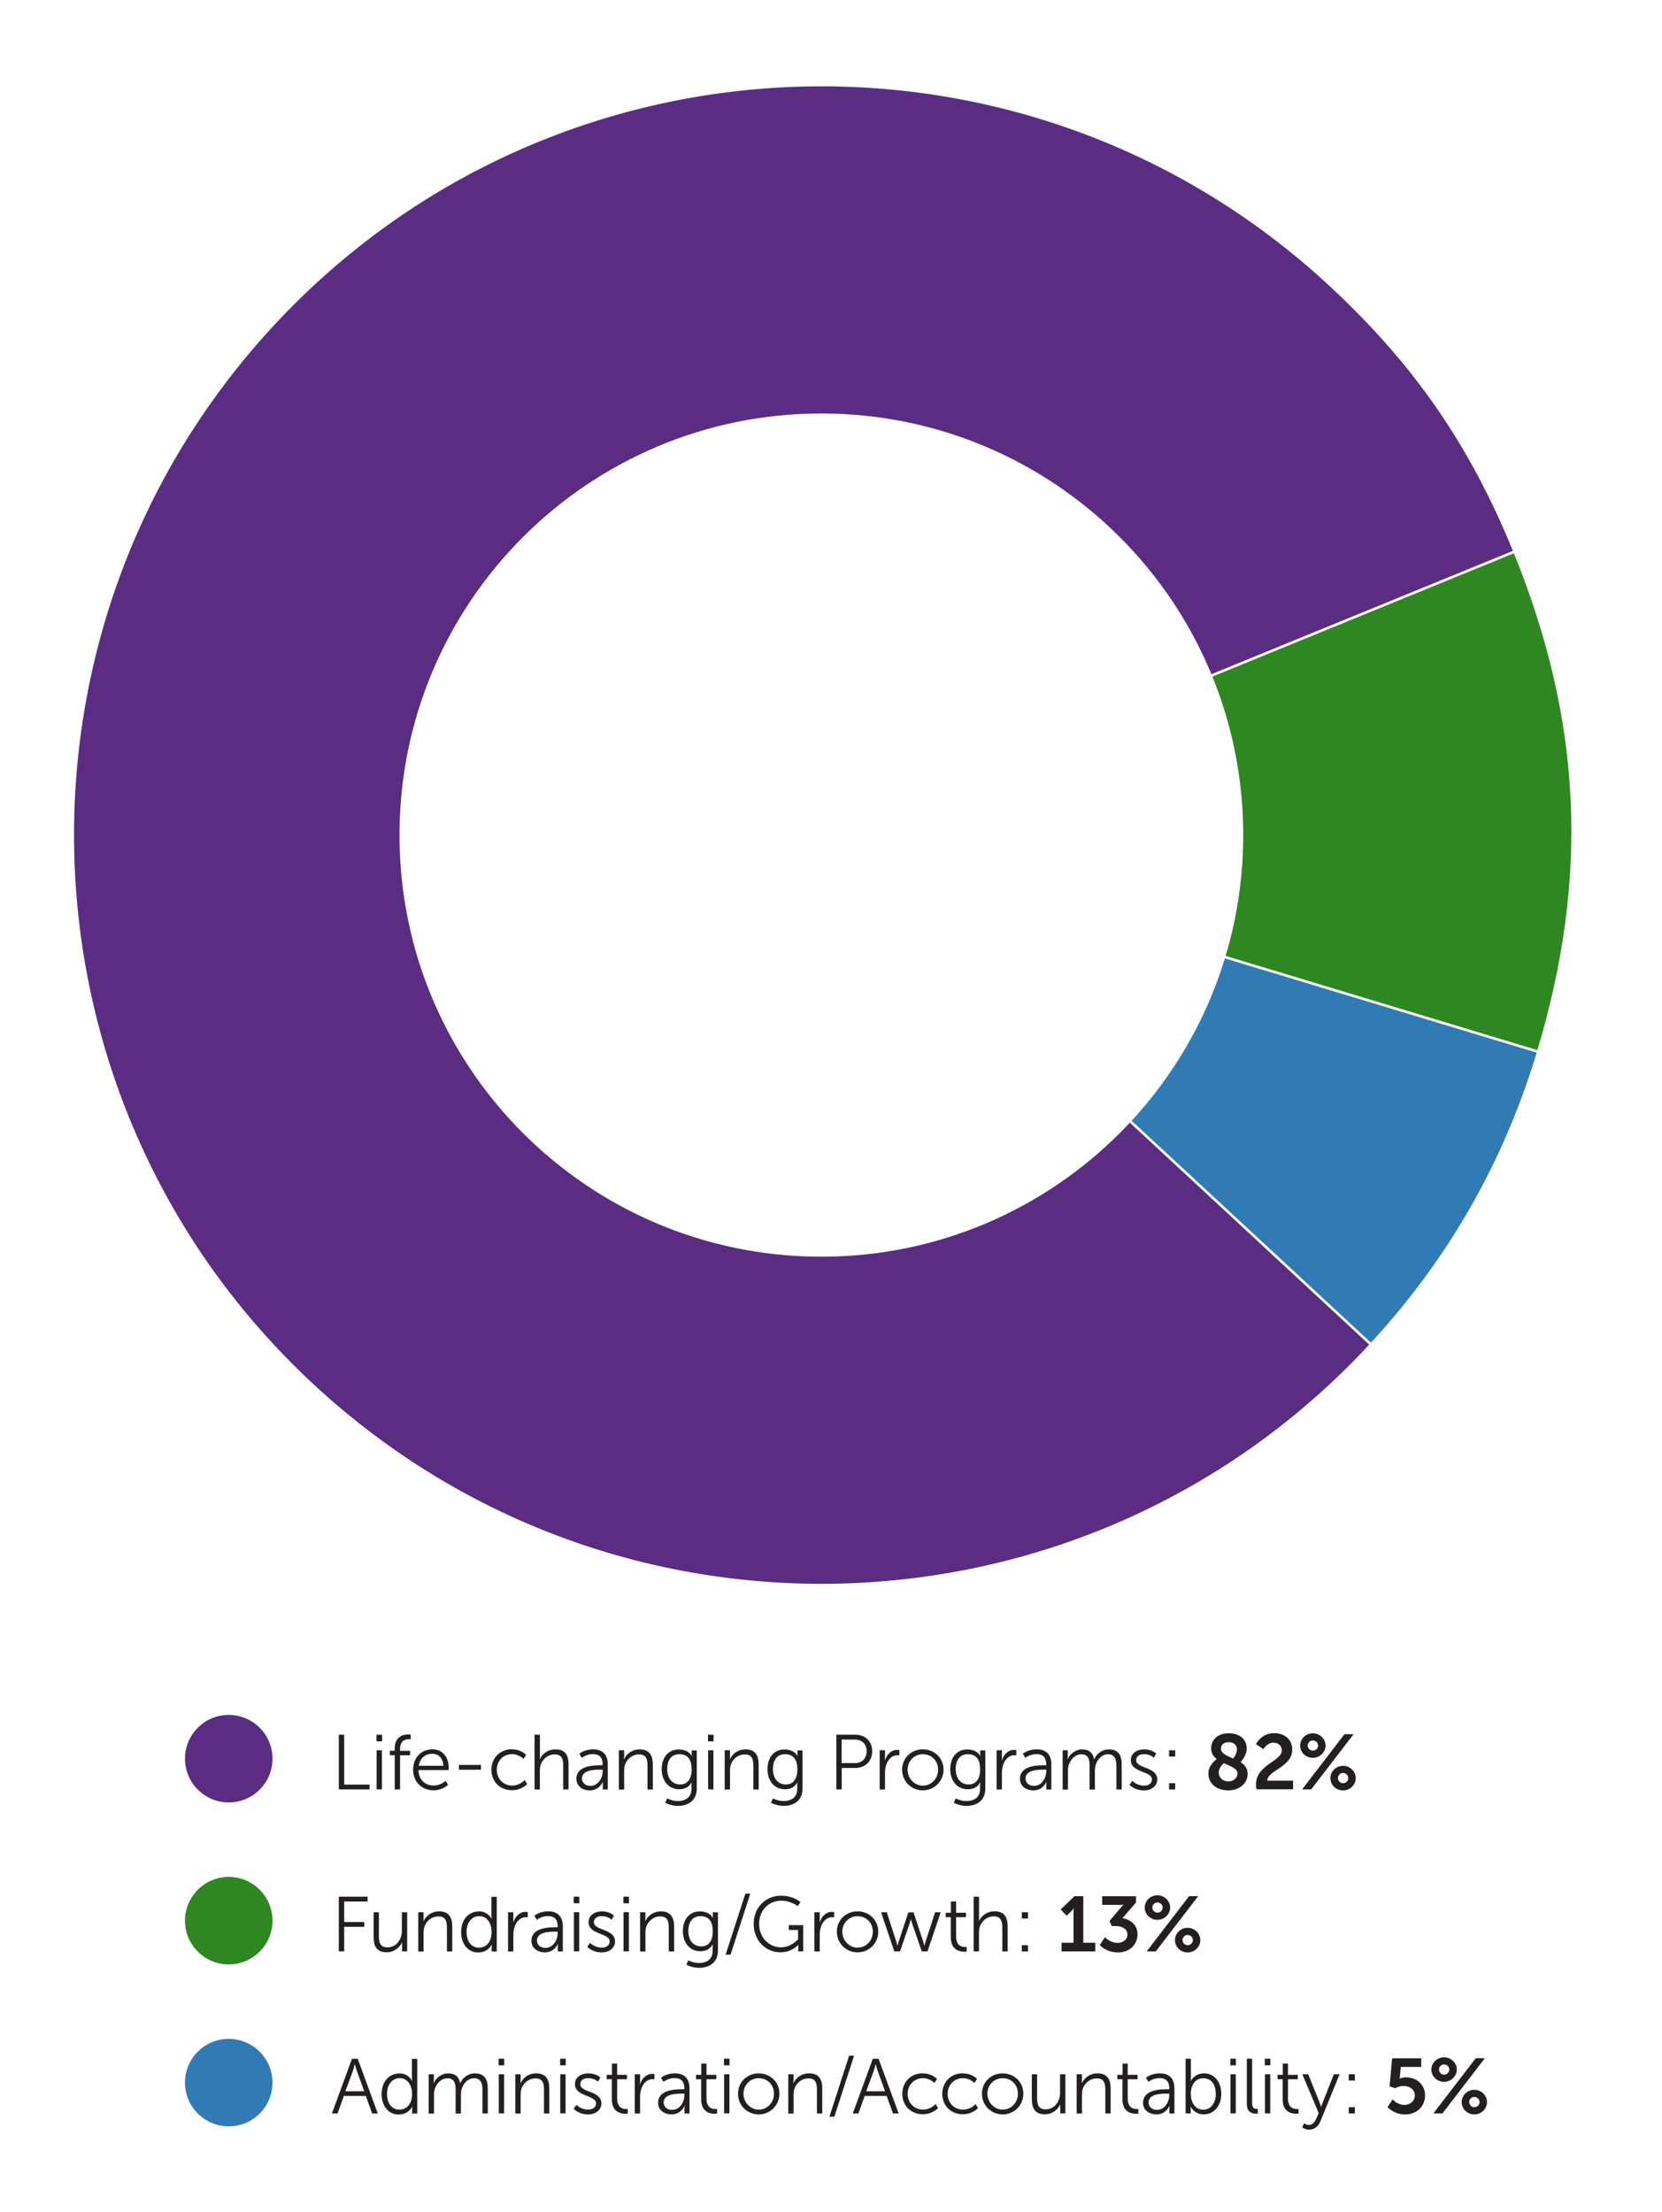 <?xml version="1.0" encoding="UTF-8"?>
<svg id="Layer_2" data-name="Layer 2" xmlns="http://www.w3.org/2000/svg" xmlns:xlink="http://www.w3.org/1999/xlink" viewBox="0 0 334.6 445.32">
  <defs>
    <style>
      .cls-1, .cls-2 {
        fill: none;
      }

      .cls-3 {
        fill: #231f20;
      }

      .cls-4 {
        fill: #5a2c82;
      }

      .cls-2 {
        stroke: #fff;
        stroke-miterlimit: 10;
        stroke-width: .5px;
      }

      .cls-5 {
        fill: #fff;
      }

      .cls-6 {
        fill: #317bb4;
      }

      .cls-7 {
        fill: #2f8722;
      }

      .cls-8 {
        clip-path: url(#clippath);
      }
    </style>
    <clipPath id="clippath">
      <rect class="cls-1" x="14.13" y="16.6" width="309.56" height="303"/>
    </clipPath>
  </defs>
  <g id="Layer_2-2" data-name="Layer 2">
    <rect class="cls-5" width="334.6" height="445.32"/>
    <path class="cls-6" d="M46.05,428.05c4.87,0,8.81-3.95,8.81-8.81s-3.95-8.81-8.81-8.81-8.81,3.95-8.81,8.81,3.95,8.81,8.81,8.81"/>
    <path class="cls-4" d="M46.05,362.84c4.87,0,8.81-3.95,8.81-8.81s-3.95-8.81-8.81-8.81-8.81,3.95-8.81,8.81,3.95,8.81,8.81,8.81"/>
    <path class="cls-7" d="M46.05,395.45c4.87,0,8.81-3.95,8.81-8.81s-3.95-8.81-8.81-8.81-8.81,3.95-8.81,8.81,3.95,8.81,8.81,8.81"/>
    <path class="cls-3" d="M73.65,421.93h-4.43l-1.26,3.52h-1.14l4.04-11.01h1.16l4.04,11.01h-1.14s-1.27-3.52-1.27-3.52ZM71.42,415.57s-.23.91-.42,1.42l-1.47,3.99h3.79l-1.44-3.99c-.19-.52-.42-1.42-.42-1.42h-.03Z"/>
    <path class="cls-3" d="M80.36,417.38c1.91,0,2.57,1.49,2.57,1.49h.03s-.03-.27-.03-.59v-3.83h1.07v11.01h-1.03v-.82c0-.34.03-.56.03-.56h-.03s-.65,1.58-2.71,1.58-3.43-1.69-3.43-4.13,1.47-4.12,3.54-4.12h0v-.02ZM80.41,424.68c1.31,0,2.55-.95,2.55-3.18,0-1.6-.82-3.16-2.5-3.16-1.4,0-2.54,1.18-2.54,3.16s1.01,3.18,2.48,3.18h0Z"/>
    <path class="cls-3" d="M86.29,417.56h1.05v1.18c0,.34-.03.63-.03.63h.03c.37-1.07,1.62-1.99,2.85-1.99,1.45,0,2.21.67,2.45,1.98h.03c.42-1.07,1.57-1.98,2.91-1.98,1.91,0,2.62,1.12,2.62,3.06v5.01h-1.07v-4.74c0-1.28-.27-2.35-1.71-2.35-1.2,0-2.19,1.07-2.48,2.23-.11.34-.14.72-.14,1.14v3.73h-1.07v-4.74c0-1.19-.17-2.35-1.66-2.35-1.28,0-2.26,1.12-2.59,2.32-.08.33-.11.69-.11,1.05v3.73h-1.07v-7.87l-.02-.02h.02Z"/>
    <path class="cls-3" d="M100.39,414.43h1.12v1.33h-1.12v-1.33ZM100.42,417.56h1.07v7.87h-1.07v-7.87Z"/>
    <path class="cls-3" d="M103.76,417.56h1.05v1.18c0,.34-.03.63-.03.63h.03c.28-.72,1.28-1.99,3.15-1.99s2.63,1.12,2.63,3.06v5.01h-1.07v-4.73c0-1.24-.19-2.33-1.71-2.33-1.35,0-2.5.93-2.87,2.23-.09.33-.12.69-.12,1.07v3.77h-1.07v-7.87h0v-.02Z"/>
    <path class="cls-3" d="M112.77,414.43h1.12v1.33h-1.12v-1.33ZM112.79,417.56h1.07v7.87h-1.07v-7.87Z"/>
    <path class="cls-3" d="M116.07,423.72s.88.96,2.35.96c.84,0,1.58-.42,1.58-1.26,0-1.72-4.25-1.3-4.25-3.87,0-1.41,1.27-2.17,2.69-2.17,1.66,0,2.43.86,2.43.86l-.49.82s-.67-.72-1.98-.72c-.8,0-1.57.34-1.57,1.22,0,1.74,4.25,1.27,4.25,3.87,0,1.28-1.12,2.21-2.69,2.21-1.91,0-2.91-1.14-2.91-1.14l.58-.77h0Z"/>
    <path class="cls-3" d="M123.18,418.56h-1.03v-.89h1.05v-2.27h1.05v2.27h1.98v.89h-1.98v3.92c0,1.85,1.18,2.08,1.77,2.08.22,0,.36-.03.36-.03v.95s-.17.03-.46.03c-.91,0-2.74-.3-2.74-2.92,0,0,0-4.02,0-4.02Z"/>
    <path class="cls-3" d="M127.81,417.56h1.05v1.39c0,.34-.03.63-.03.63h.03c.37-1.19,1.26-2.1,2.48-2.1.22,0,.42.05.42.05v1.05s-.19-.03-.39-.03c-1.12,0-1.94.88-2.29,2.03-.15.51-.22,1.03-.22,1.54v3.33h-1.07v-7.87h0Z"/>
    <path class="cls-3" d="M137.33,420.57h.44v-.21c0-1.52-.82-2.03-1.96-2.03-1.3,0-2.23.75-2.23.75l-.51-.82s1.03-.89,2.8-.89c1.89,0,2.94,1.05,2.94,3.03v5.05h-1.01v-.86c0-.39.03-.66.03-.66h-.03s-.66,1.71-2.63,1.71c-1.31,0-2.68-.77-2.68-2.33,0-2.66,3.46-2.73,4.83-2.73h0ZM135.36,424.72c1.5,0,2.42-1.57,2.42-2.92v-.34h-.46c-1.24,0-3.71.05-3.71,1.79,0,.74.58,1.49,1.75,1.49h0v-.02Z"/>
    <path class="cls-3" d="M141.16,418.56h-1.03v-.89h1.05v-2.27h1.05v2.27h1.98v.89h-1.98v3.92c0,1.85,1.18,2.08,1.77,2.08.22,0,.36-.03.36-.03v.95s-.17.03-.46.03c-.91,0-2.74-.3-2.74-2.92v-4.02h0Z"/>
    <path class="cls-3" d="M145.75,414.43h1.12v1.33h-1.12v-1.33ZM145.78,417.56h1.07v7.87h-1.07v-7.87Z"/>
    <path class="cls-3" d="M152.75,417.38c2.3,0,4.17,1.75,4.17,4.09s-1.87,4.17-4.17,4.17-4.17-1.79-4.17-4.17,1.87-4.09,4.17-4.09ZM152.75,424.68c1.69,0,3.07-1.38,3.07-3.22s-1.38-3.11-3.07-3.11-3.07,1.33-3.07,3.11,1.38,3.22,3.07,3.22Z"/>
    <path class="cls-3" d="M158.71,417.56h1.05v1.18c0,.34-.03.63-.03.63h.03c.28-.72,1.28-1.99,3.15-1.99s2.63,1.12,2.63,3.06v5.01h-1.07v-4.73c0-1.24-.19-2.33-1.71-2.33-1.35,0-2.5.93-2.87,2.23-.09.33-.12.69-.12,1.07v3.77h-1.07v-7.87h0v-.02Z"/>
    <path class="cls-3" d="M170.97,413.82h.98l-3.97,12.28h-1l3.97-12.28h0Z"/>
    <path class="cls-3" d="M178.51,421.93h-4.43l-1.26,3.52h-1.14l4.04-11.01h1.16l4.04,11.01h-1.14l-1.27-3.52ZM176.28,415.57s-.23.91-.42,1.42l-1.47,3.99h3.79l-1.44-3.99c-.19-.52-.42-1.42-.42-1.42h-.03Z"/>
    <path class="cls-3" d="M185.76,417.38c1.93,0,2.89,1.13,2.89,1.13l-.54.8s-.88-.96-2.3-.96c-1.72,0-3.07,1.28-3.07,3.16s1.37,3.16,3.1,3.16c1.6,0,2.52-1.12,2.52-1.12l.49.82s-1.07,1.24-3.07,1.24c-2.33,0-4.13-1.68-4.13-4.12s1.82-4.13,4.13-4.13v.02h0Z"/>
    <path class="cls-3" d="M193.81,417.38c1.93,0,2.89,1.13,2.89,1.13l-.54.8s-.88-.96-2.3-.96c-1.72,0-3.07,1.28-3.07,3.16s1.37,3.16,3.1,3.16c1.6,0,2.52-1.12,2.52-1.12l.49.82s-1.07,1.24-3.07,1.24c-2.33,0-4.13-1.68-4.13-4.12s1.82-4.13,4.13-4.13v.02h0Z"/>
    <path class="cls-3" d="M201.86,417.38c2.3,0,4.17,1.75,4.17,4.09s-1.87,4.17-4.17,4.17-4.17-1.79-4.17-4.17,1.87-4.09,4.17-4.09ZM201.86,424.68c1.69,0,3.07-1.38,3.07-3.22s-1.38-3.11-3.07-3.11-3.07,1.33-3.07,3.11,1.38,3.22,3.07,3.22Z"/>
    <path class="cls-3" d="M207.72,417.56h1.07v4.73c0,1.24.19,2.33,1.71,2.33,1.81,0,2.91-1.58,2.91-3.29v-3.77h1.07v7.87h-1.03v-1.18c0-.34.03-.63.03-.63h-.03c-.32.77-1.35,1.99-3.09,1.99-1.85,0-2.63-1-2.63-3.06v-5.01h0Z"/>
    <path class="cls-3" d="M216.77,417.56h1.05v1.18c0,.34-.03.63-.03.63h.03c.28-.72,1.28-1.99,3.15-1.99s2.63,1.12,2.63,3.06v5.01h-1.07v-4.73c0-1.24-.19-2.33-1.71-2.33-1.35,0-2.5.93-2.87,2.23-.09.33-.12.69-.12,1.07v3.77h-1.07v-7.87h0v-.02Z"/>
    <path class="cls-3" d="M225.97,418.56h-1.03v-.89h1.05v-2.27h1.05v2.27h1.98v.89h-1.98v3.92c0,1.85,1.18,2.08,1.77,2.08.22,0,.36-.03.36-.03v.95s-.17.03-.46.03c-.91,0-2.74-.3-2.74-2.92v-4.02h0Z"/>
    <path class="cls-3" d="M234.96,420.57h.44v-.21c0-1.52-.82-2.03-1.96-2.03-1.3,0-2.23.75-2.23.75l-.51-.82s1.03-.89,2.8-.89c1.89,0,2.94,1.05,2.94,3.03v5.05h-1.01v-.86c0-.39.03-.66.03-.66h-.03s-.66,1.71-2.63,1.71c-1.31,0-2.68-.77-2.68-2.33,0-2.66,3.46-2.73,4.83-2.73h0ZM232.98,424.72c1.5,0,2.42-1.57,2.42-2.92v-.34h-.46c-1.24,0-3.71.05-3.71,1.79,0,.74.58,1.49,1.75,1.49h0v-.02Z"/>
    <path class="cls-3" d="M238.69,414.43h1.07v3.82c0,.36-.03.65-.03.65h.03s.66-1.52,2.68-1.52,3.43,1.69,3.43,4.13-1.49,4.12-3.56,4.12c-1.87,0-2.59-1.54-2.59-1.54h-.03s.03.27.03.65v.7h-1.03v-11.01h0ZM242.23,424.7c1.4,0,2.54-1.18,2.54-3.18s-1.01-3.16-2.48-3.16c-1.31,0-2.55.95-2.55,3.18,0,1.58.82,3.16,2.5,3.16h0Z"/>
    <path class="cls-3" d="M247.69,414.43h1.12v1.33h-1.12v-1.33ZM247.72,417.56h1.07v7.87h-1.07v-7.87Z"/>
    <path class="cls-3" d="M251.01,414.43h1.07v8.91c0,1.03.47,1.19.88,1.19.14,0,.27-.02.27-.02v.95s-.19.03-.39.03c-.66,0-1.82-.21-1.82-1.93v-9.15h0v.02Z"/>
    <path class="cls-3" d="M254.63,414.43h1.12v1.33h-1.12v-1.33ZM254.66,417.56h1.07v7.87h-1.07v-7.87Z"/>
    <path class="cls-3" d="M258.23,418.56h-1.03v-.89h1.05v-2.27h1.05v2.27h1.98v.89h-1.98v3.92c0,1.85,1.18,2.08,1.77,2.08.22,0,.36-.03.36-.03v.95s-.17.03-.46.03c-.91,0-2.74-.3-2.74-2.92v-4.02h0Z"/>
    <path class="cls-3" d="M262.55,427.41s.44.36.95.36c.69,0,1.18-.56,1.49-1.28l.49-1.12-3.29-7.82h1.18l2.32,5.75c.15.39.28.82.28.82h.03s.1-.44.27-.82l2.27-5.75h1.16l-3.89,9.52c-.4,1-1.22,1.64-2.27,1.64-.82,0-1.38-.47-1.38-.47l.4-.84h0Z"/>
    <path class="cls-3" d="M271.53,417.56h1.24v1.26h-1.24v-1.26ZM271.53,424.19h1.24v1.26h-1.24v-1.26Z"/>
    <path class="cls-3" d="M280.37,422.61s.93,1.12,2.36,1.12c1.08,0,2.1-.72,2.1-1.89s-.97-1.93-2.24-1.93c-.98,0-1.72.47-1.72.47l-1.12-.4.52-5.64h5.85v1.74h-4.11l-.17,1.83c-.03.3-.08.52-.08.52h.03s.52-.25,1.19-.25c2.47,0,3.92,1.64,3.92,3.65,0,2.19-1.69,3.82-4.01,3.82s-3.55-1.5-3.55-1.5l1.03-1.52h0Z"/>
    <path class="cls-3" d="M288.17,416.61c0-1.35,1.14-2.47,2.55-2.47s2.57,1.13,2.57,2.47-1.16,2.47-2.57,2.47-2.55-1.1-2.55-2.47ZM297.11,414.32h1.83l-8.54,11.12h-1.83l8.54-11.12ZM291.78,416.61c0-.56-.47-1.03-1.05-1.03s-1.03.47-1.03,1.03.46,1.03,1.03,1.03,1.05-.46,1.05-1.03ZM296.82,420.69c1.41,0,2.55,1.13,2.55,2.48s-1.14,2.47-2.55,2.47-2.55-1.1-2.55-2.47,1.13-2.48,2.55-2.48ZM296.82,424.19c.58,0,1.05-.46,1.05-1.03s-.47-1.03-1.05-1.03-1.03.47-1.03,1.03.46,1.03,1.03,1.03Z"/>
    <path class="cls-3" d="M68.21,349.21h1.08v10.04h5.11v.97h-6.19v-11.01h0Z"/>
    <path class="cls-3" d="M75.8,349.21h1.12v1.33h-1.12v-1.33ZM75.82,352.34h1.07v7.87h-1.07v-7.87Z"/>
    <path class="cls-3" d="M79.46,353.33h-.98v-.89h.98v-.37c0-2.61,1.83-2.92,2.73-2.92.3,0,.49.03.49.03v.95s-.15-.03-.37-.03c-.61,0-1.77.22-1.77,1.98v.37h2.02v.89h-2.02v6.89h-1.07v-6.89Z"/>
    <path class="cls-3" d="M87.04,352.15c2.17,0,3.29,1.68,3.29,3.64,0,.19-.03.54-.03.54h-6.05c.05,2.02,1.42,3.11,3.06,3.11,1.44,0,2.4-.96,2.4-.96l.49.82s-1.14,1.1-2.91,1.1c-2.35,0-4.12-1.69-4.12-4.12,0-2.59,1.75-4.13,3.89-4.13v.02h-.02ZM89.26,355.46c-.07-1.64-1.07-2.42-2.24-2.42-1.31,0-2.47.82-2.71,2.42h4.95Z"/>
    <path class="cls-3" d="M92.39,355.29h4.44v.97h-4.44v-.97Z"/>
    <path class="cls-3" d="M103.04,352.15c1.93,0,2.89,1.13,2.89,1.13l-.54.8s-.88-.96-2.3-.96c-1.72,0-3.07,1.28-3.07,3.16s1.37,3.16,3.1,3.16c1.6,0,2.52-1.12,2.52-1.12l.49.82s-1.07,1.24-3.07,1.24c-2.33,0-4.13-1.68-4.13-4.12s1.82-4.13,4.13-4.13v.02h0Z"/>
    <path class="cls-3" d="M107.63,349.21h1.07v4.26c0,.36-.03.65-.03.65h.03c.3-.76,1.35-1.96,3.13-1.96,1.94,0,2.63,1.12,2.63,3.06v5.01h-1.07v-4.73c0-1.24-.19-2.33-1.71-2.33-1.35,0-2.5.93-2.87,2.24-.09.32-.12.67-.12,1.05v3.77h-1.07v-11.01h0Z"/>
    <path class="cls-3" d="M120.88,355.35h.44v-.21c0-1.52-.82-2.03-1.96-2.03-1.3,0-2.23.75-2.23.75l-.51-.82s1.03-.89,2.8-.89c1.89,0,2.94,1.05,2.94,3.03v5.05h-1.01v-.86c0-.39.03-.66.03-.66h-.03s-.66,1.71-2.63,1.71c-1.31,0-2.68-.77-2.68-2.33,0-2.66,3.46-2.73,4.83-2.73h0ZM118.91,359.5c1.5,0,2.42-1.57,2.42-2.92v-.34h-.46c-1.24,0-3.71.05-3.71,1.79,0,.74.58,1.49,1.75,1.49h0v-.02Z"/>
    <path class="cls-3" d="M124.6,352.34h1.05v1.18c0,.34-.03.63-.03.63h.03c.28-.72,1.28-1.99,3.15-1.99s2.63,1.12,2.63,3.06v5.01h-1.07v-4.73c0-1.24-.19-2.33-1.71-2.33-1.35,0-2.5.93-2.87,2.23-.09.34-.12.69-.12,1.07v3.77h-1.07v-7.87h0v-.02Z"/>
    <path class="cls-3" d="M136.46,362.56c1.54,0,2.76-.72,2.76-2.47v-.72c0-.3.03-.56.03-.56h-.03c-.47.88-1.27,1.38-2.48,1.38-2.11,0-3.52-1.68-3.52-4.04s1.3-3.97,3.41-3.97,2.61,1.31,2.61,1.31h.03s-.02-.09-.02-.27v-.86h1.03v7.69c0,2.5-1.85,3.48-3.77,3.48-.91,0-1.82-.23-2.59-.63l.4-.88s.97.54,2.13.54h0v.02ZM139.24,356.14c0-2.3-1.1-3.01-2.48-3.01-1.54,0-2.43,1.12-2.43,2.99s1.01,3.1,2.59,3.1c1.24,0,2.33-.77,2.33-3.09h0Z"/>
    <path class="cls-3" d="M142.54,349.21h1.12v1.33h-1.12v-1.33ZM142.56,352.34h1.07v7.87h-1.07v-7.87Z"/>
    <path class="cls-3" d="M145.91,352.34h1.05v1.18c0,.34-.03.63-.03.63h.03c.28-.72,1.28-1.99,3.15-1.99s2.63,1.12,2.63,3.06v5.01h-1.07v-4.73c0-1.24-.19-2.33-1.71-2.33-1.35,0-2.5.93-2.87,2.23-.09.34-.12.69-.12,1.07v3.77h-1.07v-7.87h0v-.02Z"/>
    <path class="cls-3" d="M157.75,362.56c1.54,0,2.76-.72,2.76-2.47v-.72c0-.3.03-.56.03-.56h-.03c-.47.88-1.27,1.38-2.48,1.38-2.11,0-3.52-1.68-3.52-4.04s1.3-3.97,3.41-3.97,2.61,1.31,2.61,1.31h.03s-.02-.09-.02-.27v-.86h1.03v7.69c0,2.5-1.85,3.48-3.77,3.48-.91,0-1.82-.23-2.59-.63l.4-.88s.97.54,2.13.54h0v.02ZM160.52,356.14c0-2.3-1.1-3.01-2.48-3.01-1.54,0-2.43,1.12-2.43,2.99s1.01,3.1,2.59,3.1c1.24,0,2.33-.77,2.33-3.09h0Z"/>
    <path class="cls-3" d="M168.38,349.21h3.81c1.98,0,3.4,1.28,3.4,3.32s-1.42,3.37-3.4,3.37h-2.73v4.32h-1.08v-11.01h0ZM172.04,354.93c1.47,0,2.43-.89,2.43-2.4s-.96-2.35-2.42-2.35h-2.61v4.74h2.6Z"/>
    <path class="cls-3" d="M177.12,352.34h1.05v1.39c0,.34-.03.63-.03.63h.03c.37-1.19,1.26-2.1,2.48-2.1.22,0,.42.05.42.05v1.05s-.19-.03-.39-.03c-1.12,0-1.94.88-2.29,2.03-.15.51-.22,1.03-.22,1.54v3.33h-1.07v-7.87h0Z"/>
    <path class="cls-3" d="M185.79,352.15c2.3,0,4.17,1.75,4.17,4.09s-1.87,4.17-4.17,4.17-4.17-1.79-4.17-4.17,1.87-4.09,4.17-4.09ZM185.79,359.46c1.69,0,3.07-1.38,3.07-3.22s-1.38-3.11-3.07-3.11-3.07,1.33-3.07,3.11,1.38,3.22,3.07,3.22Z"/>
    <path class="cls-3" d="M194.55,362.56c1.54,0,2.76-.72,2.76-2.47v-.72c0-.3.03-.56.03-.56h-.03c-.47.88-1.27,1.38-2.48,1.38-2.11,0-3.52-1.68-3.52-4.04s1.3-3.97,3.41-3.97,2.61,1.31,2.61,1.31h.03s-.02-.09-.02-.27v-.86h1.03v7.69c0,2.5-1.85,3.48-3.77,3.48-.91,0-1.82-.23-2.59-.63l.4-.88s.97.54,2.13.54h0v.02ZM197.32,356.14c0-2.3-1.1-3.01-2.48-3.01-1.54,0-2.43,1.12-2.43,2.99s1.01,3.1,2.59,3.1c1.24,0,2.33-.77,2.33-3.09h0Z"/>
    <path class="cls-3" d="M200.66,352.34h1.05v1.39c0,.34-.03.63-.03.63h.03c.37-1.19,1.26-2.1,2.48-2.1.22,0,.42.05.42.05v1.05s-.19-.03-.39-.03c-1.12,0-1.94.88-2.29,2.03-.15.51-.22,1.03-.22,1.54v3.33h-1.07v-7.87h0Z"/>
    <path class="cls-3" d="M210.18,355.35h.44v-.21c0-1.52-.82-2.03-1.96-2.03-1.3,0-2.23.75-2.23.75l-.51-.82s1.03-.89,2.8-.89c1.89,0,2.94,1.05,2.94,3.03v5.05h-1.01v-.86c0-.39.03-.66.03-.66h-.03s-.66,1.71-2.63,1.71c-1.31,0-2.68-.77-2.68-2.33,0-2.66,3.46-2.73,4.83-2.73h0ZM208.21,359.5c1.5,0,2.42-1.57,2.42-2.92v-.34h-.46c-1.24,0-3.71.05-3.71,1.79,0,.74.58,1.49,1.75,1.49h0v-.02Z"/>
    <path class="cls-3" d="M213.92,352.34h1.05v1.18c0,.34-.03.63-.03.63h.03c.37-1.07,1.62-1.99,2.85-1.99,1.45,0,2.21.67,2.45,1.98h.03c.42-1.07,1.57-1.98,2.91-1.98,1.91,0,2.62,1.12,2.62,3.06v5.01h-1.07v-4.74c0-1.28-.27-2.35-1.71-2.35-1.2,0-2.19,1.07-2.48,2.23-.1.34-.14.72-.14,1.14v3.73h-1.07v-4.74c0-1.19-.17-2.35-1.66-2.35-1.28,0-2.25,1.12-2.59,2.32-.08.33-.1.69-.1,1.05v3.73h-1.07v-7.87l-.03-.02h.02Z"/>
    <path class="cls-3" d="M227.98,358.5s.88.96,2.35.96c.84,0,1.58-.42,1.58-1.26,0-1.72-4.25-1.3-4.25-3.87,0-1.41,1.27-2.17,2.69-2.17,1.66,0,2.43.86,2.43.86l-.49.82s-.67-.72-1.98-.72c-.8,0-1.57.34-1.57,1.22,0,1.74,4.25,1.27,4.25,3.87,0,1.28-1.12,2.21-2.69,2.21-1.91,0-2.91-1.14-2.91-1.14l.58-.77h0Z"/>
    <path class="cls-3" d="M235.36,352.34h1.24v1.26h-1.24v-1.26ZM235.36,358.97h1.24v1.26h-1.24v-1.26Z"/>
    <path class="cls-3" d="M244.97,354.12c-.67-.52-1.14-1.19-1.14-2.17,0-1.54,1.13-3.04,3.57-3.04,2.06,0,3.6,1.16,3.6,3.09,0,1.38-1.13,2.62-1.24,2.74.82.52,1.42,1.22,1.42,2.36,0,1.71-1.42,3.31-3.92,3.31s-3.98-1.5-3.98-3.41c0-1.58,1.33-2.63,1.68-2.87h.02,0ZM246.39,354.95c-.36.3-1.03.96-1.03,1.87,0,1.05.89,1.79,1.91,1.79s1.87-.63,1.87-1.62-1.39-1.41-2.74-2.05h0ZM248.27,353.99c.15-.17.75-.91.75-1.87,0-.86-.66-1.41-1.66-1.41s-1.56.56-1.56,1.28c0,1.01,1.19,1.45,2.47,2.01h0Z"/>
    <path class="cls-3" d="M252.86,359.23c0-4.01,5.2-4.65,5.2-6.86,0-.97-.76-1.56-1.69-1.56-1.3,0-2.01,1.31-2.01,1.31l-1.5-1s1.01-2.23,3.68-2.23c1.96,0,3.62,1.19,3.62,3.29,0,3.57-4.99,4.19-5.03,6.28h5.2v1.74h-7.38c-.05-.36-.09-.67-.09-.98h0Z"/>
    <path class="cls-3" d="M261.75,351.39c0-1.35,1.14-2.47,2.55-2.47s2.57,1.13,2.57,2.47-1.16,2.47-2.57,2.47-2.55-1.1-2.55-2.47ZM270.68,349.1h1.83l-8.54,11.12h-1.83l8.54-11.12ZM265.36,351.39c0-.56-.47-1.03-1.05-1.03s-1.03.47-1.03,1.03.46,1.03,1.03,1.03,1.05-.46,1.05-1.03ZM270.39,355.47c1.41,0,2.55,1.13,2.55,2.48s-1.14,2.47-2.55,2.47-2.55-1.1-2.55-2.47,1.13-2.48,2.55-2.48ZM270.39,358.97c.58,0,1.05-.46,1.05-1.03s-.47-1.03-1.05-1.03-1.03.47-1.03,1.03.46,1.03,1.03,1.03Z"/>
    <path class="cls-3" d="M68.21,381.81h5.79v.97h-4.71v4.13h4.04v.97h-4.04v4.93h-1.08v-11.01h0Z"/>
    <path class="cls-3" d="M75.21,384.95h1.07v4.73c0,1.24.19,2.33,1.71,2.33,1.81,0,2.91-1.58,2.91-3.29v-3.77h1.07v7.87h-1.03v-1.18c0-.34.03-.63.03-.63h-.03c-.32.77-1.35,1.99-3.09,1.99-1.85,0-2.63-1-2.63-3.06v-5.01h0Z"/>
    <path class="cls-3" d="M84.22,384.95h1.05v1.18c0,.34-.03.63-.03.63h.03c.28-.72,1.28-1.99,3.15-1.99s2.63,1.12,2.63,3.06v5.01h-1.07v-4.73c0-1.24-.19-2.33-1.71-2.33-1.35,0-2.5.93-2.87,2.23-.09.34-.12.69-.12,1.07v3.77h-1.07v-7.87h0v-.02Z"/>
    <path class="cls-3" d="M96.37,384.76c1.91,0,2.57,1.49,2.57,1.49h.03s-.03-.27-.03-.59v-3.83h1.07v11.01h-1.03v-.82c0-.34.03-.56.03-.56h-.03s-.65,1.58-2.71,1.58-3.43-1.69-3.43-4.13,1.47-4.12,3.54-4.12h0v-.02ZM96.42,392.07c1.31,0,2.55-.95,2.55-3.18,0-1.6-.82-3.16-2.5-3.16-1.4,0-2.54,1.18-2.54,3.16s1.01,3.18,2.48,3.18h0Z"/>
    <path class="cls-3" d="M102.3,384.95h1.05v1.39c0,.34-.03.63-.03.63h.03c.37-1.19,1.26-2.1,2.48-2.1.22,0,.42.05.42.05v1.05s-.19-.03-.39-.03c-1.12,0-1.94.88-2.29,2.03-.15.51-.22,1.03-.22,1.54v3.33h-1.07v-7.87h0Z"/>
    <path class="cls-3" d="M111.83,387.96h.44v-.21c0-1.52-.82-2.03-1.96-2.03-1.3,0-2.23.75-2.23.75l-.51-.82s1.03-.89,2.8-.89c1.89,0,2.94,1.05,2.94,3.03v5.05h-1.01v-.86c0-.39.03-.66.03-.66h-.03s-.66,1.71-2.63,1.71c-1.31,0-2.68-.77-2.68-2.33,0-2.66,3.46-2.73,4.83-2.73h0ZM109.85,392.11c1.5,0,2.42-1.57,2.42-2.92v-.34h-.46c-1.24,0-3.71.05-3.71,1.79,0,.74.58,1.49,1.75,1.49h0v-.02Z"/>
    <path class="cls-3" d="M115.51,381.81h1.12v1.33h-1.12v-1.33ZM115.54,384.94h1.07v7.87h-1.07v-7.87Z"/>
    <path class="cls-3" d="M118.81,391.11s.88.96,2.35.96c.84,0,1.58-.42,1.58-1.26,0-1.72-4.25-1.3-4.25-3.87,0-1.41,1.27-2.17,2.69-2.17,1.66,0,2.43.86,2.43.86l-.49.82s-.67-.72-1.98-.72c-.8,0-1.57.34-1.57,1.22,0,1.74,4.25,1.27,4.25,3.87,0,1.28-1.12,2.21-2.69,2.21-1.91,0-2.91-1.14-2.91-1.14l.58-.77h0Z"/>
    <path class="cls-3" d="M125.5,381.81h1.12v1.33h-1.12v-1.33ZM125.53,384.94h1.07v7.87h-1.07v-7.87Z"/>
    <path class="cls-3" d="M128.88,384.95h1.05v1.18c0,.34-.03.63-.03.63h.03c.28-.72,1.28-1.99,3.15-1.99s2.63,1.12,2.63,3.06v5.01h-1.07v-4.73c0-1.24-.19-2.33-1.71-2.33-1.35,0-2.5.93-2.87,2.23-.09.34-.12.69-.12,1.07v3.77h-1.07v-7.87h0v-.02Z"/>
    <path class="cls-3" d="M140.72,395.16c1.54,0,2.76-.72,2.76-2.47v-.72c0-.3.03-.56.03-.56h-.03c-.47.88-1.27,1.38-2.48,1.38-2.11,0-3.52-1.68-3.52-4.04s1.3-3.97,3.41-3.97,2.61,1.31,2.61,1.31h.03s-.02-.09-.02-.27v-.86h1.03v7.69c0,2.5-1.85,3.48-3.77,3.48-.91,0-1.82-.23-2.59-.63l.4-.88s.97.54,2.13.54h0v.02ZM143.49,388.74c0-2.3-1.1-3.01-2.48-3.01-1.54,0-2.43,1.12-2.43,2.99s1.01,3.1,2.59,3.1c1.24,0,2.33-.77,2.33-3.09h0Z"/>
    <path class="cls-3" d="M150.07,381.2h.98l-3.97,12.28h-1l3.98-12.28Z"/>
    <path class="cls-3" d="M157.24,381.62c2.55,0,3.92,1.28,3.92,1.28l-.58.82s-1.28-1.1-3.29-1.1c-2.66,0-4.46,2.05-4.46,4.67s1.87,4.71,4.38,4.71c2.15,0,3.46-1.62,3.46-1.62v-1.87h-1.87v-.97h2.91v5.27h-1v-.82c0-.23.02-.47.02-.47h-.03s-1.27,1.49-3.58,1.49c-3.01,0-5.39-2.43-5.39-5.71s2.38-5.69,5.54-5.69v.02h0Z"/>
    <path class="cls-3" d="M163.98,384.95h1.05v1.39c0,.34-.03.63-.03.63h.03c.37-1.19,1.26-2.1,2.48-2.1.22,0,.42.05.42.05v1.05s-.19-.03-.39-.03c-1.12,0-1.94.88-2.29,2.03-.15.51-.22,1.03-.22,1.54v3.33h-1.07v-7.87h0Z"/>
    <path class="cls-3" d="M172.65,384.76c2.3,0,4.17,1.75,4.17,4.09s-1.87,4.17-4.17,4.17-4.17-1.79-4.17-4.17,1.87-4.09,4.17-4.09ZM172.65,392.07c1.69,0,3.07-1.38,3.07-3.22s-1.38-3.11-3.07-3.11-3.07,1.33-3.07,3.11,1.38,3.22,3.07,3.22Z"/>
    <path class="cls-3" d="M177.4,384.95h1.13l1.91,5.88c.12.37.23.84.23.84h.03s.11-.47.23-.84l1.94-5.85h1.05l1.94,5.85c.12.37.23.84.23.84h.03s.1-.46.23-.84l1.91-5.88h1.13l-2.66,7.87h-1.16l-1.93-5.61c-.14-.39-.25-.84-.25-.84h-.03s-.1.46-.23.84l-1.93,5.61h-1.16l-2.66-7.87h0Z"/>
    <path class="cls-3" d="M191.42,385.94h-1.03v-.89h1.05v-2.27h1.05v2.27h1.98v.89h-1.98v3.92c0,1.85,1.18,2.08,1.77,2.08.22,0,.36-.03.36-.03v.95s-.17.03-.46.03c-.91,0-2.74-.3-2.74-2.92v-4.02h0Z"/>
    <path class="cls-3" d="M196.03,381.81h1.07v4.26c0,.36-.03.65-.03.65h.03c.3-.76,1.35-1.96,3.13-1.96,1.94,0,2.63,1.12,2.63,3.06v5.01h-1.07v-4.73c0-1.24-.19-2.33-1.71-2.33-1.35,0-2.5.93-2.87,2.24-.09.32-.12.67-.12,1.05v3.77h-1.07v-11.01h0Z"/>
    <path class="cls-3" d="M205.72,384.95h1.24v1.26h-1.24v-1.26ZM205.72,391.58h1.24v1.26h-1.24v-1.26Z"/>
    <path class="cls-3" d="M213.7,391.09h2.42v-6.17c0-.37.02-.75.02-.75h-.03s-.12.27-.49.63l-.89.84-1.19-1.26,2.78-2.67h1.77v9.38h2.42v1.74h-6.8v-1.74h-.02Z"/>
    <path class="cls-3" d="M222.45,389.98s1.05,1.13,2.52,1.13c1.16,0,2.01-.7,2.01-1.66,0-1.18-1.08-1.72-2.38-1.72h-.77l-.46-1.03,2.04-2.42c.44-.52.8-.84.8-.84v-.03s-.33.05-.98.05h-3.33v-1.74h6.8v1.27l-2.73,3.15c1.54.22,3.04,1.31,3.04,3.24s-1.44,3.65-3.92,3.65-3.68-1.49-3.68-1.49l1.03-1.56h.02Z"/>
    <path class="cls-3" d="M230.46,384c0-1.35,1.14-2.47,2.55-2.47s2.57,1.13,2.57,2.47-1.16,2.47-2.57,2.47-2.55-1.1-2.55-2.47ZM239.39,381.71h1.83l-8.54,11.12h-1.83l8.54-11.12ZM234.07,384c0-.56-.47-1.03-1.05-1.03s-1.03.47-1.03,1.03.46,1.03,1.03,1.03,1.05-.46,1.05-1.03ZM239.1,388.08c1.41,0,2.55,1.13,2.55,2.48s-1.14,2.47-2.55,2.47-2.55-1.1-2.55-2.47,1.13-2.48,2.55-2.48ZM239.1,391.58c.58,0,1.05-.46,1.05-1.03s-.47-1.03-1.05-1.03-1.03.47-1.03,1.03.46,1.03,1.03,1.03Z"/>
    <g class="cls-8">
      <path class="cls-6" d="M165.38,168.1l144.31,43.61c-6.73,22.35-17.85,41.82-33.68,58.95l-110.63-102.56Z"/>
      <path class="cls-2" d="M165.38,168.1l144.31,43.61c-6.73,22.35-17.85,41.82-33.68,58.95l-110.63-102.56Z"/>
      <path class="cls-7" d="M165.38,168.1l139.53-57.07c13.85,33.97,15.35,65.56,4.77,100.68l-144.31-43.61Z"/>
      <path class="cls-2" d="M165.38,168.1l139.53-57.07c13.85,33.97,15.35,65.56,4.77,100.68l-144.31-43.61Z"/>
      <path class="cls-4" d="M165.38,168.1l110.63,102.56c-56.54,61.19-151.9,64.88-213,8.24C1.91,222.26-1.78,126.74,54.76,65.55,111.29,4.36,206.65.67,267.75,57.31c17.11,15.86,28.35,32.11,37.16,53.72l-139.53,57.07Z"/>
      <path class="cls-2" d="M165.38,168.1l110.63,102.56c-56.54,61.19-151.9,64.88-213,8.24C1.91,222.26-1.78,126.74,54.76,65.55,111.29,4.36,206.65.67,267.75,57.31c17.11,15.86,28.35,32.11,37.16,53.72l-139.53,57.07Z"/>
      <path class="cls-5" d="M165.36,252.98c46.91,0,84.93-38,84.93-84.87s-38.02-84.87-84.93-84.87-84.93,38-84.93,84.87,38.02,84.87,84.93,84.87"/>
    </g>
  </g>
</svg>